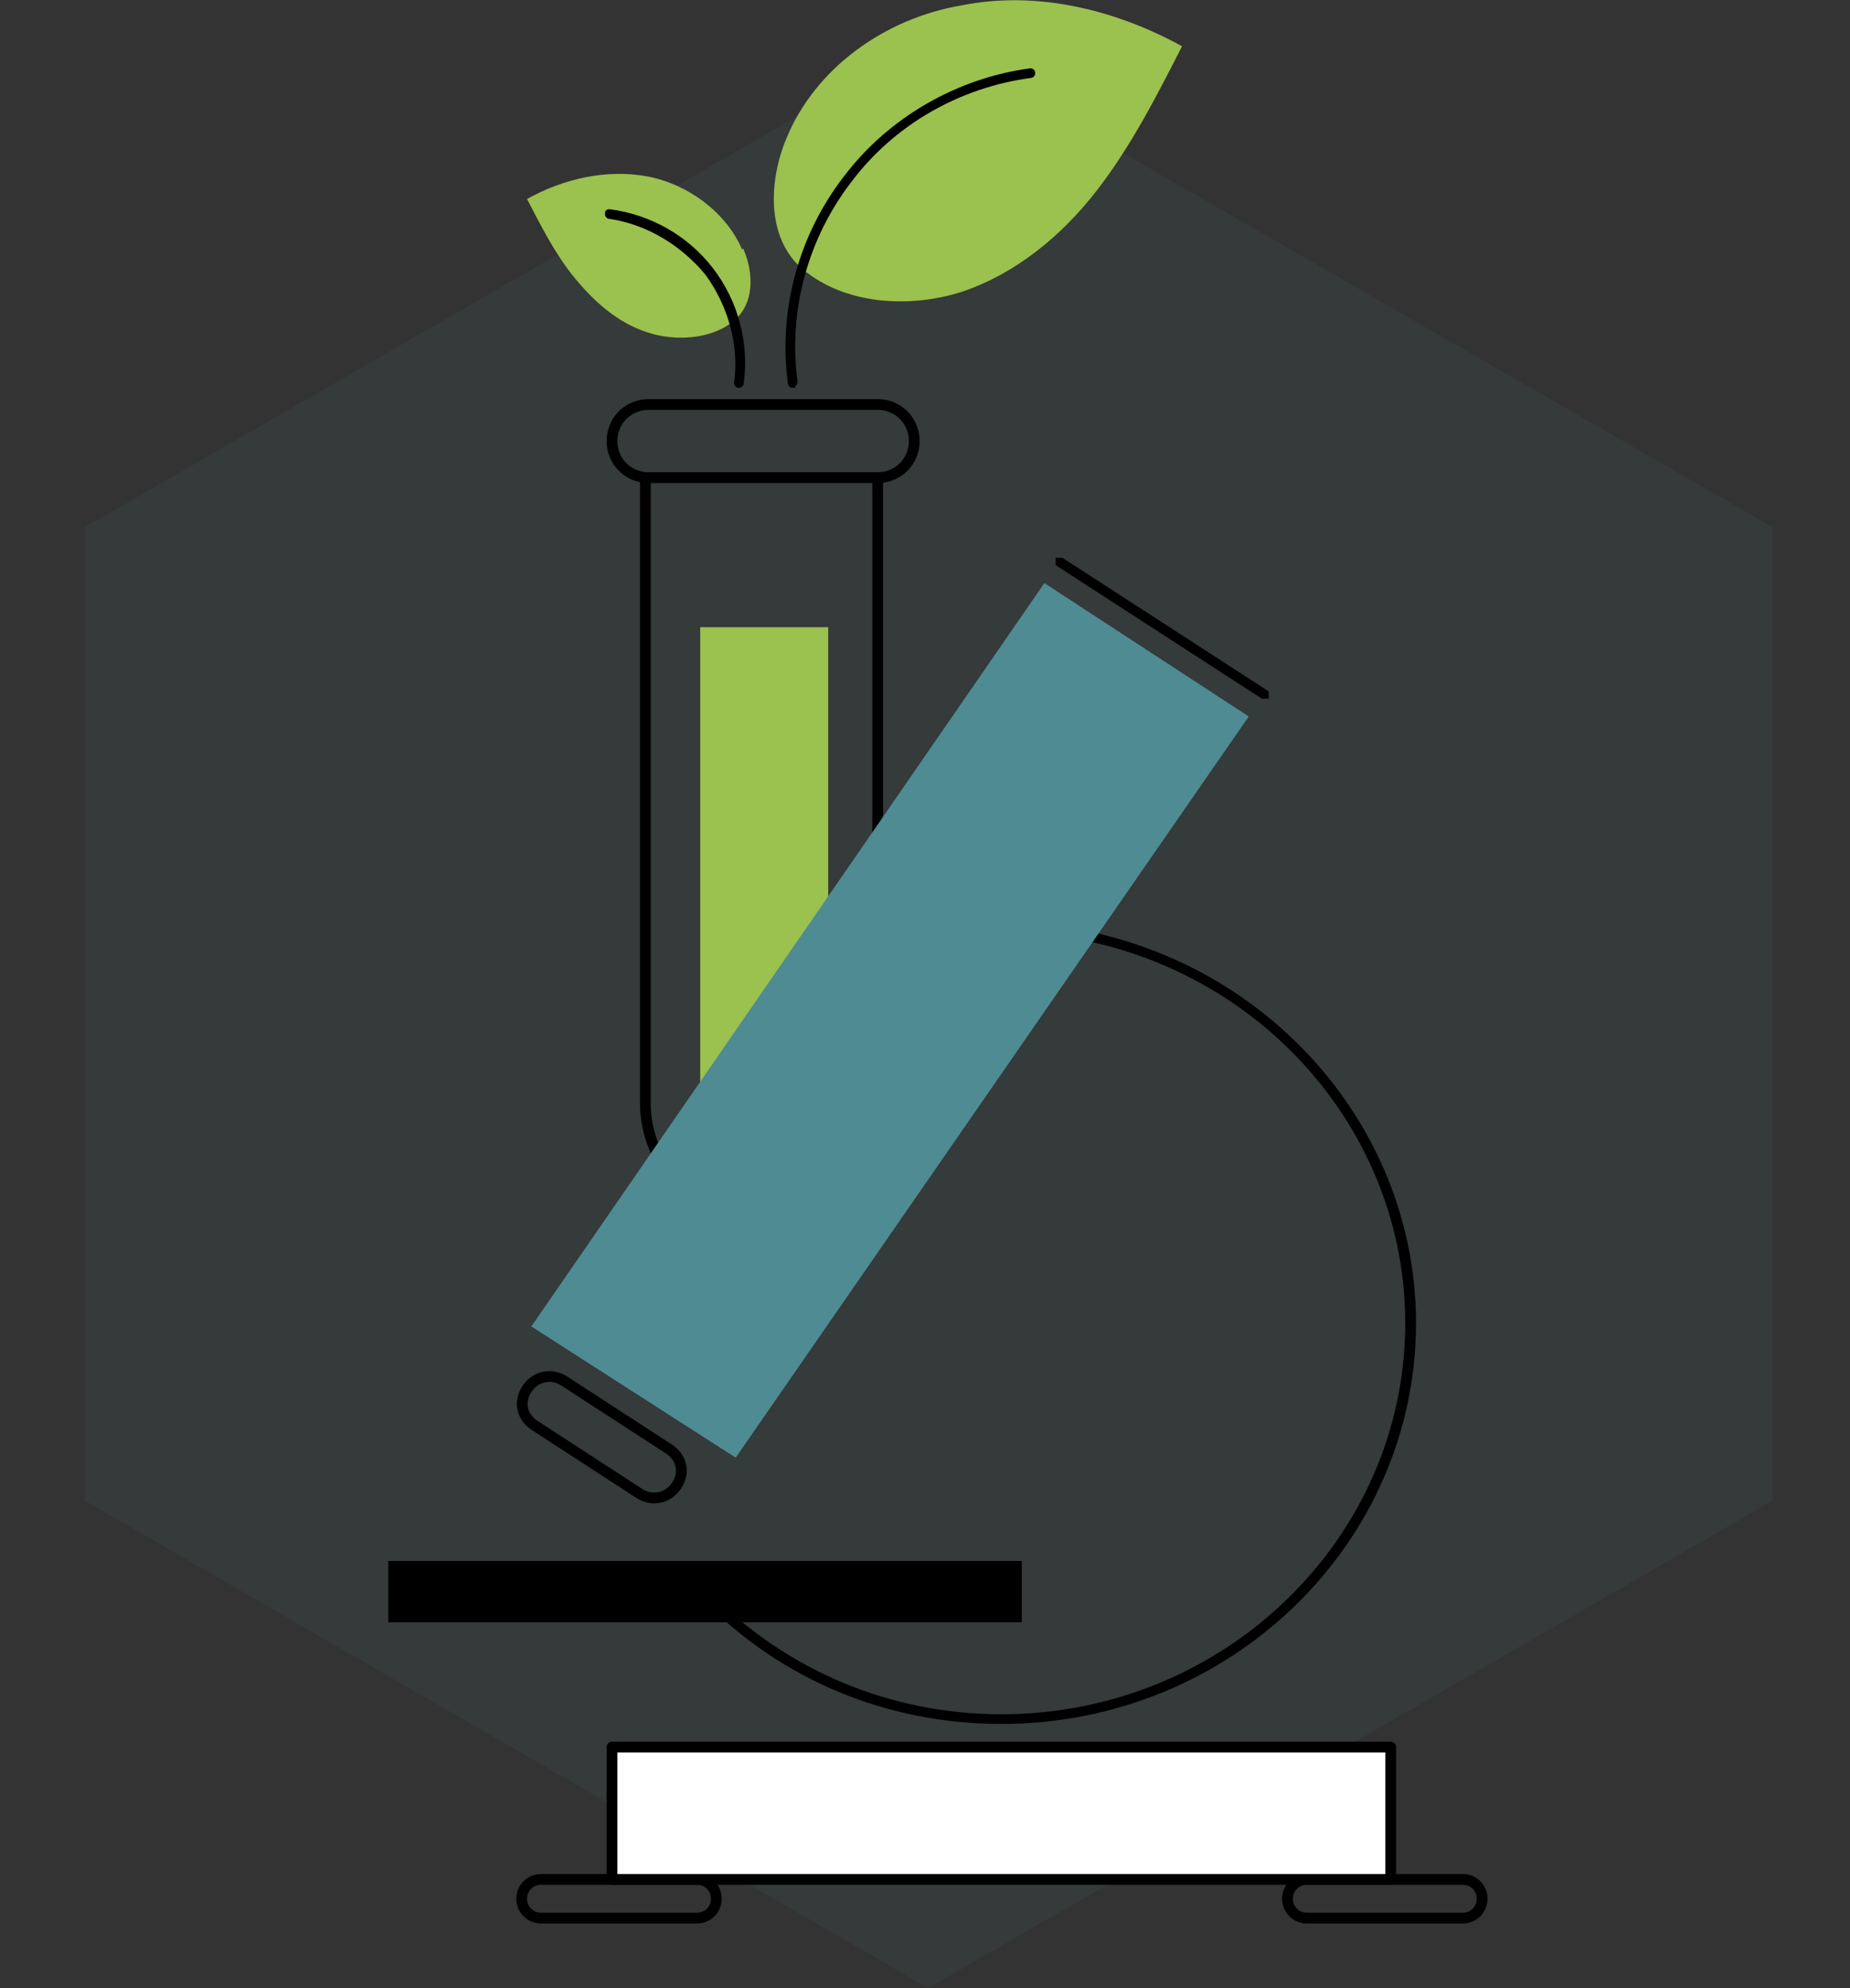 <?xml version="1.0" encoding="UTF-8"?><svg id="a" xmlns="http://www.w3.org/2000/svg" viewBox="0 0 17.2 18.48"><rect x="0" y="0" width="17.2" height="18.48" fill="#333333" stroke="none"/><defs><style>.c{isolation:isolate;opacity:.09;}.c,.d{fill:#4f8b93;}.e{fill:#fff;}.e,.f,.g{stroke:#000;}.e,.g{stroke-linecap:round;stroke-linejoin:round;stroke-width:.1px;}.f{stroke-miterlimit:10;stroke-width:.05px;}.h{fill:#9bc14e;}.g{fill:none;}</style></defs><g id="b"><polygon class="c" points=".79 4.9 .79 13.95 8.63 18.48 16.48 13.95 16.48 4.9 8.63 .38 .79 4.9"/><path class="g" d="M8.16,4.46v5.79c0,.6-.48,1.08-1.08,1.08h0c-.6,0-1.08-.48-1.08-1.08v-5.79"/><path class="h" d="M7.31,10.72h-.43c-.21,0-.37-.17-.37-.37v-4.52h1.19v4.52c0,.21-.17.37-.37.37h0Z"/><path class="g" d="M6.03,3.76h2.13c.19,0,.34.15.34.34h0c0,.19-.15.34-.34.34h-2.13c-.19,0-.34-.15-.34-.34h0c0-.19.15-.34.34-.34Z"/><path class="h" d="M7.31,1.29c.27-.66.92-1.12,1.63-1.24.7-.14,1.43.04,2.05.38-.24.47-.48.94-.8,1.35s-.74.76-1.24.93c-.46.15-1.04.13-1.44-.17-.39-.28-.37-.84-.2-1.25h0Z"/><path class="f" d="M7.37,3.58s-.02,0-.02-.02c-.09-.68.1-1.37.52-1.91.41-.54,1.04-.9,1.71-.99,0,0,.02,0,.02.02,0,0,0,.02-.02.02-.67.09-1.28.44-1.68.97-.41.53-.6,1.21-.51,1.88,0,0,0,.02-.02.02h0Z"/><path class="h" d="M6.9,2.32c-.15-.35-.51-.61-.88-.68-.38-.07-.78.02-1.12.21.13.25.26.51.44.73s.4.42.68.51c.24.08.57.07.78-.09.22-.16.21-.46.11-.69h0Z"/><path class="f" d="M6.87,3.58h0s-.02,0-.02-.02c.05-.36-.06-.73-.27-1.02-.23-.28-.56-.48-.91-.53,0,0-.02,0-.02-.02s0-.02.02-.02c.37.05.71.24.94.54s.33.68.28,1.05c0,0,0,.02-.02.02Z"/><path class="f" d="M9.31,16c-1.06,0-2.04-.41-2.76-1.15v-.03h.03c.72.73,1.69,1.14,2.73,1.14,2.09,0,3.78-1.65,3.78-3.66s-1.69-3.66-3.78-3.66c0,0-.02,0-.02-.02s0-.02.02-.02c2.11,0,3.83,1.67,3.83,3.7s-1.71,3.7-3.83,3.7Z"/><rect x="3.61" y="14.51" width="5.89" height=".57"/><rect class="e" x="5.69" y="16.24" width="7.24" height="1.23"/><path class="g" d="M13.6,17.47h-1.45c-.1,0-.18.08-.18.18s.08.18.18.18h1.45c.1,0,.18-.08.18-.18s-.08-.18-.18-.18Z"/><path class="g" d="M6.48,17.47h-1.45c-.1,0-.18.08-.18.18s.08.18.18.18h1.45c.1,0,.18-.08.18-.18s-.08-.18-.18-.18Z"/><polygon class="d" points="6.84 13.55 4.94 12.33 9.71 5.42 11.61 6.66 6.84 13.55"/><path class="f" d="M11.74,6.47h0l-1.9-1.23s0-.02,0-.03c0,0,.02,0,.03,0l1.9,1.23s0,.02,0,.03c0,0,0,0-.02,0h0Z"/><path class="g" d="M6.22,13.47l-.97-.63c-.12-.08-.27-.05-.35.07s-.05.26.07.34l.97.63c.12.08.27.05.35-.07s.05-.26-.07-.34Z"/></g></svg>